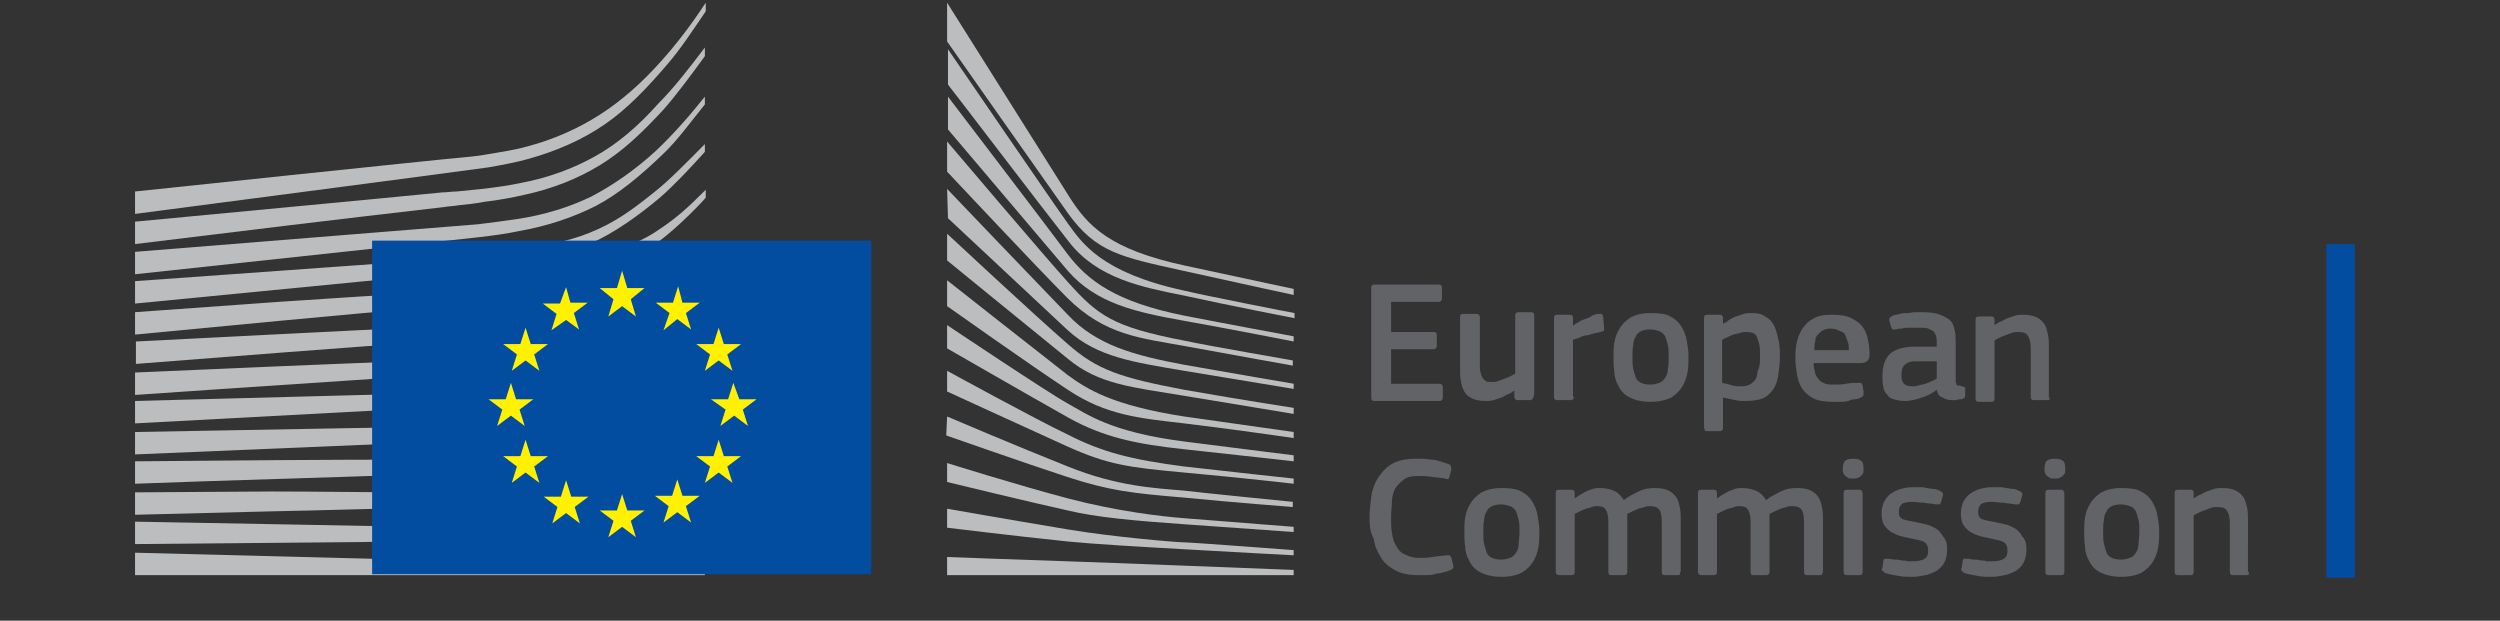 <?xml version="1.0" encoding="UTF-8" standalone="no"?>
<!-- Generator: Adobe Illustrator 19.2.0, SVG Export Plug-In . SVG Version: 6.00 Build 0)  -->

<svg:svg
   version="1.1"
   id="Layer_1"
   x="0px"
   y="0px"
   viewBox="0 0 290 72"
   style="enable-background:new 0 0 290 72;"
   xml:space="preserve"
   sodipodi:docname="logo-UE.svg"
   inkscape:version="1.2.2 (b0a8486541, 2022-12-01)"
   xmlns:inkscape="http://www.inkscape.org/namespaces/inkscape"
   xmlns:sodipodi="http://sodipodi.sourceforge.net/DTD/sodipodi-0.dtd"
   xmlns:svg="http://www.w3.org/2000/svg"
   xmlns:sketch="http://www.bohemiancoding.com/sketch/ns"><svg:rect x="0" y="0" width="290" height="72" fill="#333333" stroke="none"/><svg:defs
   id="defs96" /><sodipodi:namedview
   id="namedview94"
   pagecolor="#ffffff"
   bordercolor="#000000"
   borderopacity="0.25"
   inkscape:showpageshadow="2"
   inkscape:pageopacity="0.0"
   inkscape:pagecheckerboard="0"
   inkscape:deskcolor="#d1d1d1"
   showgrid="false"
   inkscape:zoom="3.1917337"
   inkscape:cx="127.04694"
   inkscape:cy="36.657193"
   inkscape:window-width="1920"
   inkscape:window-height="1007"
   inkscape:window-x="0"
   inkscape:window-y="0"
   inkscape:window-maximized="1"
   inkscape:current-layer="Layer_1" />
<svg:style
   type="text/css"
   id="style2">
.st0 {
  fill: #bbbdbf;
}
.st1 {
  fill: #034da1;
}
.st2 {
  fill: #fff100;
}
.st3 {
  enable-background: new;
}
.st4 {
  fill: #626366;
}
  </svg:style>
<svg:g
   id="g91"
   transform="translate(15.665,0.313)">
	<svg:g
   id="Page-1"
   sketch:type="MSPage">
		<svg:g
   id="Version-2-menu"
   transform="translate(-131,-108)"
   sketch:type="MSArtboardGroup">
			<svg:g
   id="Site-header"
   transform="translate(131,108)"
   sketch:type="MSLayerGroup">
				<svg:g
   id="logo-copy">
					<svg:g
   id="Group-20">
						<svg:g
   id="Group-18-Copy"
   sketch:type="MSShapeGroup">
							<svg:path
   id="Fill-40"
   class="st0"
   d="m 0,24.5 c 0,0 39.8,-5.2 41,-5.4 1.7,-0.3 3.3,-0.6 4.7,-1 3.2,-0.9 6.2,-2.2 8.8,-4 2.5,-1.7 4.9,-4.2 7.2,-6.9 1.5,-1.7 3,-4 4.5,-6.2 V 0 c -1.7,2.6 -3.4,4.8 -5.1,6.7 -2.3,2.6 -4.7,4.7 -7.2,6.3 -2.5,1.6 -5.4,2.9 -8.5,3.7 -1.4,0.4 -2.9,0.6 -4.6,0.9 -1.1,0.2 -2.2,0.3 -3.3,0.4 C 37,18 0,21.9 0,21.9 Z" />
							<svg:path
   id="Fill-41"
   class="st0"
   d="m 53.4,17.8 c -2.5,1.4 -5.4,2.5 -8.6,3.1 -1.4,0.3 -2.8,0.5 -4.5,0.7 -1,0.1 -2,0.2 -3,0.3 -0.5,0 -1.1,0.1 -1.6,0.1 C 23.5,23.2 11.4,24.3 0,25.4 V 28 c 11.4,-1.4 23.7,-2.9 35.9,-4.3 0.5,-0.1 1.1,-0.1 1.6,-0.2 1,-0.1 2,-0.2 3,-0.4 1.7,-0.2 3.3,-0.5 4.6,-0.8 3.3,-0.7 6.3,-1.9 8.9,-3.5 2.6,-1.6 4.8,-3.7 7.3,-6.4 1.5,-1.7 3.2,-4 4.8,-6.2 v -1 c -1.9,2.5 -3.6,4.7 -5.4,6.5 -2.4,2.7 -4.8,4.7 -7.3,6.1" />
							<svg:path
   id="Fill-42"
   class="st0"
   d="m 60.4,17.2 c -2.4,2.2 -5,4 -7.5,5.3 -2.5,1.2 -5.3,2.1 -8.6,2.6 -1.4,0.2 -2.8,0.4 -4.5,0.6 L 0,28.9 v 2.6 l 35.3,-3.8 4.6,-0.5 c 1.7,-0.2 3.2,-0.4 4.6,-0.7 3.4,-0.6 6.3,-1.6 8.9,-2.9 2.7,-1.4 5.3,-3.6 7.8,-6 1.7,-1.6 3.2,-3.7 4.9,-5.8 v -0.9 c -2,2.5 -3.8,4.5 -5.7,6.3" />
							<svg:path
   id="Fill-43"
   class="st0"
   d="m 50.8,30.6 c -2.3,1.3 -4,2.1 -7.3,2.4 -2,0.2 -4,0.3 -6,0.4 -1,0 -1.9,0.1 -2.9,0.2 -6,0.3 -11.9,0.7 -17.9,1.1 L 0,35.9 v 2.6 l 16.8,-1.6 c 5.4,-0.5 11.7,-1.1 17.9,-1.6 L 39.2,35 c 1.7,-0.1 3.2,-0.3 4.5,-0.5 3.4,-0.4 6.3,-1.1 8.9,-2.1 2.8,-1 5.4,-2.7 8,-4.6 2.4,-1.7 5.6,-5.1 5.6,-5.2 v -0.9 c -2.1,2.1 -3.4,3.3 -5.7,4.8 -2.9,2 -7.6,3 -9.7,4.1" />
							<svg:path
   id="Fill-44"
   class="st0"
   d="m 51.6,35.6 c -2.5,0.7 -5.3,1.2 -8.6,1.5 -1.3,0.1 -2.8,0.2 -4.4,0.3 l -4.4,0.2 c -11,0.5 -22,1.1 -34.1,1.7 v 2.6 C 11.7,41 23,40.1 34.4,39.3 L 38.8,39 c 1.7,-0.1 3.1,-0.2 4.5,-0.4 3.4,-0.4 6.3,-1 8.8,-1.8 2.8,-0.9 5.6,-2.2 8.2,-3.9 1.9,-1.2 3.9,-2.7 5.9,-4.5 v 0 c -2.2,1.9 -4.3,2.3 -6.4,3.6 -2.7,1.6 -5.4,2.8 -8.2,3.6" />
							<svg:path
   id="Fill-45"
   class="st0"
   d="m 51.2,39.9 c -2.5,0.6 -5.3,1 -8.6,1.2 -1.3,0.1 -2.7,0.2 -4.4,0.2 l -4.4,0.2 C 22.7,41.9 11.5,42.4 0,42.9 v 2.6 C 11.4,44.7 22.6,44 33.9,43.2 l 4.4,-0.3 c 1.7,-0.1 3.1,-0.2 4.4,-0.3 3.4,-0.3 6.2,-0.8 8.8,-1.5 2.9,-0.8 5.7,-1.9 8.4,-3.3 2.1,-1.1 4.1,-2.4 6.2,-4 v -1.1 c -2.3,1.7 -4.5,3 -6.7,4.1 -2.6,1.4 -5.4,2.4 -8.2,3.1" />
							<svg:path
   id="Fill-46"
   class="st0"
   d="m 50.8,44.1 c -2.5,0.5 -5.3,0.8 -8.6,0.9 -1.3,0.1 -2.6,0.1 -4.3,0.2 L 0,46.2 v 2.6 L 33.6,47 38,46.8 c 1.7,-0.1 3.1,-0.2 4.4,-0.3 3.4,-0.3 6.1,-0.6 8.7,-1.2 2.9,-0.6 5.8,-1.5 8.5,-2.7 2.2,-0.9 4.3,-2 6.6,-3.4 v -1 c -2.4,1.4 -4.7,2.5 -7,3.4 -2.7,1.2 -5.5,2 -8.4,2.5" />
							<svg:path
   id="Fill-47"
   class="st0"
   d="m 50.5,48.3 c -4.7,0.6 -9.4,0.7 -14.1,0.8 -1.1,0 -2.1,0 -3.2,0.1 L 0,49.8 v 2.6 L 33.3,51 c 1.1,0 2.1,-0.1 3.2,-0.1 4.7,-0.2 9.5,-0.4 14.2,-1.1 3,-0.5 5.9,-1.2 8.5,-2.1 C 61.4,47 63.7,46 66,44.8 v -1 c -2.4,1.1 -4.9,2.1 -7.2,2.8 -2.5,0.7 -5.3,1.4 -8.3,1.7" />
							<svg:path
   id="Fill-48"
   class="st0"
   d="M 50.3,52.6 C 45.9,53 41.5,53 37.1,53 c -1.3,0 -2.7,0 -4,0 -11,0 -22,0.1 -33.1,0.2 v 2.6 c 10.6,-0.4 21.9,-0.7 33.2,-1.1 1.3,0 2.7,-0.1 4,-0.1 4.3,-0.1 8.8,-0.2 13.2,-0.7 3.1,-0.3 5.9,-0.8 8.6,-1.5 2.3,-0.6 4.7,-1.4 7.2,-2.3 v -0.9 c -2.5,0.9 -5,1.6 -7.4,2.2 -2.7,0.6 -5.5,1 -8.5,1.2" />
							<svg:path
   id="Fill-49"
   class="st0"
   d="m 50.1,56.8 c -1.8,0.1 -3.8,0.1 -6,0.1 -0.8,0 -1.7,0 -2.5,0 L 33,56.8 c -5.9,0 -11.7,-0.1 -17.2,-0.1 L 0,56.8 v 2.6 L 15.9,59 C 21.4,58.9 27.2,58.7 33,58.6 l 8.6,-0.1 c 2.4,0 5.5,-0.1 8.6,-0.3 3.1,-0.2 5.9,-0.5 8.6,-0.9 2.4,-0.4 4.9,-0.9 7.4,-1.5 v -0.9 c -2.5,0.6 -5.1,1.1 -7.5,1.4 -2.8,0.2 -5.5,0.4 -8.6,0.5" />
							<svg:path
   id="Fill-50"
   class="st0"
   d="M 41.5,60.9 32.9,60.8 C 22,60.6 11.1,60.4 0,60.2 v 2.6 c 10.6,-0.1 21.8,-0.2 32.9,-0.3 l 8.6,-0.1 c 2.9,0 5.7,-0.1 8.6,-0.2 C 56,62 61.2,61.6 66.2,60.9 V 60 c -4.9,0.5 -10.2,0.8 -16.1,0.9 -2.9,0 -5.8,0 -8.6,0" />
							<svg:path
   id="Fill-51"
   class="st0"
   d="M 66.1,65.5 0,63.8 v 2.6 h 66.1 z" />
							<svg:path
   id="Fill-52"
   class="st0"
   d="m 60.2,22 c -2.5,2 -4.5,3.5 -7.5,4.7 -2.7,1.1 -5.6,1.5 -8.8,2 -2.1,0.3 -4.3,0.7 -6.4,0.9 -0.9,0.1 -1.7,0.1 -2.6,0.2 L 0,32.3 v 2.6 l 34.9,-3.4 4.5,-0.4 c 1.7,-0.2 3.2,-0.3 4.6,-0.6 3.4,-0.5 6.3,-1.4 8.9,-2.6 2.7,-1.2 5.5,-3.2 8,-5.3 1.7,-1.5 3.4,-3.3 5.2,-5.3 v -0.9 c -2.2,2.2 -4,4.1 -5.9,5.6" />
							<svg:path
   id="Fill-53"
   class="st0"
   d="m 94.2,0 c 0,0 11.9,18.9 14.1,22.4 2.2,3.5 4.7,6.2 13.5,8.1 8.8,1.9 12.6,2.7 12.6,2.7 v 0.7 c 0,0 -5.6,-1.2 -12.8,-2.8 -7.2,-1.6 -10.1,-2.1 -13.4,-6.7 -2.7,-3.8 -14,-19.9 -14,-19.9 z" />
							<svg:path
   id="Fill-54"
   class="st0"
   d="m 94.2,21.6 c 0,0 10.8,11.3 14,14.6 3.3,3.5 7.6,4.7 13.5,5.8 5.6,1 12.7,2.2 12.7,2.2 v 0.6 c 0,0 -6.7,-1.1 -12.7,-2.1 -5.9,-1 -10.1,-1.6 -13.5,-4.7 -3,-2.8 -13.9,-13 -13.9,-13 l -0.1,-3.4 z" />
							<svg:path
   id="Fill-55"
   class="st0"
   d="m 94.2,26.8 c 0,0 10.3,9.6 14,12.8 3.4,3 6.1,3.9 13.5,5.3 7.4,1.3 12.7,2.1 12.7,2.1 v 0.7 c 0,0 -6.7,-1.1 -12.7,-2.1 -6,-1 -9.9,-1.3 -13.5,-4.3 -4.2,-3.4 -14,-11.4 -14,-11.4 z" />
							<svg:path
   id="Fill-56"
   class="st0"
   d="m 94.2,32.2 c 0,0 11.8,9.3 14,11 2.2,1.6 5.1,3.5 13.5,4.8 8.4,1.2 12.7,1.8 12.7,1.8 v 0.7 c 0,0 -7.6,-1.1 -12.7,-1.7 -5.1,-0.6 -9,-0.9 -13.5,-3.9 -4.4,-2.9 -14,-9.7 -14,-9.7 z" />
							<svg:path
   id="Fill-57"
   class="st0"
   d="m 94.2,37.4 c 0,0 11.8,7.9 14,9.1 2.2,1.2 4.9,3.3 13.5,4.4 8.6,1.1 12.7,1.6 12.7,1.6 v 0.7 c 0,0 -7.1,-0.8 -12.7,-1.4 -5.6,-0.6 -9.4,-1.4 -13.5,-3.7 -4.1,-2.3 -14,-8 -14,-8 z" />
							<svg:path
   id="Fill-58"
   class="st0"
   d="m 94.2,42.7 c 0,0 10.4,5.7 14,7.4 3.9,2 7.3,2.9 13.5,3.7 6.1,0.7 12.7,1.4 12.7,1.4 v 0.6 c 0,0 -6.1,-0.7 -12.7,-1.3 -6.5,-0.6 -8.8,-0.9 -13.5,-3 -4.2,-1.9 -14,-6.4 -14,-6.4 z" />
							<svg:path
   id="Fill-59"
   class="st0"
   d="m 94.2,48 c 0,0 8.2,3.5 14,5.8 5.7,2.3 10,2.5 13.5,2.8 1.5,0.2 12.6,1.3 12.6,1.3 v 0.6 c 0,0 -6.6,-0.5 -12.7,-1.1 -6,-0.5 -8.6,-0.8 -13.5,-2.4 -4.9,-1.6 -14,-4.8 -14,-4.8 L 94.2,48 Z" />
							<svg:path
   id="Fill-60"
   class="st0"
   d="m 94.2,53.4 c 0,0 8.3,2.6 14,4.1 5.7,1.5 10.9,2.1 13.5,2.3 2.6,0.2 12.7,1 12.7,1 v 0.6 c 0,0 -5.7,-0.4 -12.7,-0.9 -5.7,-0.4 -10.2,-0.8 -13.5,-1.6 -3.7,-0.8 -14,-3.3 -14,-3.3 z" />
							<svg:path
   id="Fill-61"
   class="st0"
   d="m 94.2,58.7 c 0,0 6.8,1.2 14,2.4 5.4,0.9 12.7,1.5 13.5,1.5 0.8,0 12.7,0.9 12.7,0.9 v 0.6 c 0,0 -7.6,-0.4 -12.7,-0.7 -5.3,-0.3 -10.5,-0.6 -13.5,-0.9 -6.7,-0.7 -14,-1.6 -14,-1.6 z" />
							<svg:path
   id="Fill-62"
   class="st0"
   d="m 94.2,64.3 c 0,0 10.7,0.4 14,0.5 3.3,0.1 26.2,1 26.2,1 v 0.6 H 94.2 Z" />
							<svg:path
   id="Fill-63"
   class="st0"
   d="M 121.7,33.4 C 112,31.3 109.8,27.8 108.2,25.6 106.6,23.4 94.3,5.4 94.3,5.4 v 4.1 c 0.5,0.6 11,14.4 14,18.2 3.3,4.3 8.5,5.3 13.5,6.3 5,1.1 12.7,2.6 12.7,2.6 V 36 c -0.1,0 -10.3,-2 -12.8,-2.6" />
							<svg:path
   id="Fill-64"
   class="st0"
   d="m 121.7,36.3 c -8,-1.6 -11.2,-4.1 -13.5,-7.1 C 105.9,26.1 94.3,10.9 94.3,10.9 v 3.8 c 0.5,0.6 11.1,13.1 13.9,16.4 3.3,3.8 7.9,4.8 13.5,5.8 5.6,1 12.7,2.4 12.7,2.4 v -0.6 c 0,0 -8.1,-1.5 -12.7,-2.4" />
							<svg:path
   id="Fill-65"
   class="st0"
   d="m 121.7,39.2 c -8.3,-1.6 -10,-2.9 -13.5,-6.8 C 106,30 94.7,16.7 94.2,16.1 v 3.5 c 0,0 10.5,11.2 13.9,14.6 4.4,4.4 8.6,4.7 13.5,5.6 4.9,0.9 12.7,2.3 12.7,2.3 v -0.6 c 0.1,0 -9.3,-1.6 -12.6,-2.3" />
							<svg:path
   id="Fill-66"
   class="st1"
   d="M 85.4,27.6 H 27.5 v 38.7 h 57.9 z" />
							<svg:path
   id="Fill-67"
   class="st2"
   d="m 57.1,33.1 h 2 l -1.6,1.3 0.6,2 -1.6,-1.2 -1.6,1.2 0.6,-2 -1.6,-1.3 h 2 l 0.6,-2 z" />
							<svg:path
   id="Fill-68"
   class="st2"
   d="m 57.1,58.9 h 2 l -1.6,1.2 0.6,1.9 -1.6,-1.2 -1.6,1.2 0.6,-1.9 -1.6,-1.2 h 2 L 56.5,57 Z" />
							<svg:path
   id="Fill-69"
   class="st2"
   d="m 63.5,57.2 h 2 l -1.6,1.2 0.6,1.9 -1.6,-1.2 -1.6,1.2 0.6,-1.9 -1.6,-1.2 h 2 l 0.6,-1.9 z" />
							<svg:path
   id="Fill-70"
   class="st2"
   d="m 63.5,34.8 h 2 L 63.9,36 64.5,37.9 62.9,36.7 61.3,38 62,36 60.4,34.8 h 2 L 63,32.9 Z" />
							<svg:path
   id="Fill-71"
   class="st2"
   d="m 68.3,39.6 h 2 l -1.6,1.2 0.6,1.9 -1.6,-1.2 -1.6,1.2 0.6,-1.9 -1.6,-1.2 h 2 l 0.6,-1.9 z" />
							<svg:path
   id="Fill-72"
   class="st2"
   d="m 68.3,52.6 h 2 l -1.6,1.2 0.6,1.9 -1.6,-1.2 -1.6,1.2 0.6,-1.9 -1.6,-1.2 h 2 l 0.6,-1.9 z" />
							<svg:path
   id="Fill-73"
   class="st2"
   d="m 70.1,46 h 2 l -1.6,1.2 0.6,1.9 -1.6,-1.2 -1.6,1.2 0.6,-1.9 -1.7,-1.2 h 2 l 0.6,-1.9 z" />
							<svg:path
   id="Fill-74"
   class="st2"
   d="m 50.5,34.8 h 2 L 50.9,36 51.5,37.9 50,36.8 48.3,38 48.9,36.1 47.3,34.9 h 2 L 50,33 Z" />
							<svg:path
   id="Fill-75"
   class="st2"
   d="m 45.9,39.6 h 2 l -1.6,1.2 0.6,1.9 -1.6,-1.2 -1.6,1.2 0.6,-1.9 -1.6,-1.2 h 2 l 0.6,-1.9 z" />
							<svg:path
   id="Fill-76"
   class="st2"
   d="m 44.2,46 h 2 l -1.6,1.2 0.6,1.9 L 43.6,47.9 42,49.1 42.6,47.2 41,46 h 2 l 0.6,-1.9 z" />
							<svg:path
   id="Fill-77"
   class="st2"
   d="m 45.9,52.6 h 2 l -1.6,1.2 0.6,1.9 -1.6,-1.2 -1.6,1.2 0.6,-1.9 -1.6,-1.2 h 2 l 0.6,-1.9 z" />
							<svg:path
   id="Fill-78"
   class="st2"
   d="m 50.6,57.3 h 2 L 51,58.5 51.6,60.4 50,59.2 48.4,60.4 49,58.5 47.4,57.3 h 2 L 50,55.4 Z" />
						</svg:g>
					</svg:g>
				</svg:g>
			</svg:g>
		</svg:g>
	</svg:g>
	<svg:g
   class="st3"
   id="g65">
		<svg:path
   class="st4"
   d="m 143.4,33.1 c 0,-0.3 0.1,-0.4 0.4,-0.4 h 7.4 c 0.3,0 0.4,0.1 0.4,0.4 v 1.2 c 0,0.2 -0.1,0.4 -0.4,0.4 h -5.5 v 3.5 h 4.9 c 0.3,0 0.4,0.1 0.4,0.4 v 1.2 c 0,0.2 -0.1,0.4 -0.4,0.4 h -4.9 v 4 h 5.6 c 0.2,0 0.4,0.1 0.4,0.4 v 1.2 c 0,0.2 -0.1,0.4 -0.4,0.4 h -7.5 c -0.3,0 -0.4,-0.1 -0.4,-0.4 z"
   id="path49" />
		<svg:path
   class="st4"
   d="m 161.8,46.1 h -1.4 c -0.1,0 -0.2,0 -0.3,-0.1 C 160,45.9 160,45.8 160,45.7 V 45 45 c -0.2,0.1 -0.4,0.3 -0.7,0.4 -0.3,0.1 -0.5,0.3 -0.8,0.4 -0.3,0.1 -0.6,0.2 -0.9,0.3 -0.3,0.1 -0.6,0.1 -0.9,0.1 -0.7,0 -1.2,-0.1 -1.6,-0.3 -0.4,-0.2 -0.7,-0.4 -0.9,-0.8 -0.2,-0.3 -0.3,-0.7 -0.4,-1.2 -0.1,-0.5 -0.1,-0.9 -0.1,-1.5 v -5.9 c 0,-0.3 0.1,-0.4 0.4,-0.4 h 1.5 c 0.2,0 0.4,0.1 0.4,0.4 v 5.6 c 0,0.3 0,0.6 0.1,0.8 0,0.2 0.1,0.4 0.2,0.6 0.1,0.2 0.3,0.3 0.4,0.4 0.1,0.1 0.4,0.1 0.7,0.1 0.2,0 0.4,0 0.7,-0.1 0.3,-0.1 0.5,-0.2 0.8,-0.3 0.3,-0.1 0.5,-0.2 0.7,-0.3 0.2,-0.1 0.4,-0.2 0.5,-0.3 v -6.7 c 0,-0.1 0,-0.2 0.1,-0.3 0.1,-0.1 0.2,-0.1 0.3,-0.1 h 1.4 c 0.3,0 0.4,0.1 0.4,0.4 v 9.1 c -0.1,0.5 -0.2,0.7 -0.5,0.7 z"
   id="path51" />
		<svg:path
   class="st4"
   d="m 166.9,45.7 c 0,0.3 -0.1,0.4 -0.4,0.4 H 165 c -0.3,0 -0.4,-0.1 -0.4,-0.4 v -9.1 c 0,-0.3 0.1,-0.4 0.4,-0.4 h 1.4 c 0.3,0 0.4,0.1 0.4,0.4 v 0.9 0 c 0.1,-0.1 0.3,-0.3 0.6,-0.4 0.2,-0.2 0.5,-0.3 0.8,-0.4 0.3,-0.1 0.6,-0.2 0.8,-0.4 0.3,-0.1 0.5,-0.2 0.8,-0.2 0.1,0 0.2,0 0.3,0 0.1,0 0.1,0.1 0.2,0.3 l 0.1,1.3 c 0,0.1 0,0.3 0,0.3 0,0.1 -0.1,0.1 -0.4,0.2 -0.3,0.1 -0.6,0.1 -0.9,0.2 -0.3,0.1 -0.6,0.2 -0.9,0.2 -0.3,0.1 -0.6,0.2 -0.8,0.3 -0.3,0.1 -0.5,0.2 -0.6,0.2 v 6.6 z"
   id="path53" />
		<svg:path
   class="st4"
   d="m 180.2,41 c 0,0.6 0,1.2 -0.1,1.8 -0.1,0.6 -0.3,1.2 -0.6,1.7 -0.3,0.5 -0.7,0.9 -1.3,1.3 -0.6,0.3 -1.4,0.5 -2.4,0.5 -1,0 -1.8,-0.2 -2.4,-0.5 -0.6,-0.3 -1,-0.7 -1.3,-1.3 -0.3,-0.5 -0.5,-1.1 -0.5,-1.7 -0.1,-0.6 -0.1,-1.2 -0.1,-1.8 0,-0.5 0,-1 0.1,-1.6 0.1,-0.6 0.3,-1.1 0.6,-1.6 0.3,-0.5 0.7,-0.9 1.3,-1.3 0.6,-0.3 1.3,-0.5 2.3,-0.5 1,0 1.8,0.1 2.3,0.4 0.6,0.3 1,0.7 1.3,1.2 0.3,0.5 0.5,1 0.6,1.6 0.1,0.6 0.2,1.2 0.2,1.8 z m -2.3,0.1 c 0,-0.5 0,-1 -0.1,-1.4 -0.1,-0.4 -0.2,-0.7 -0.3,-1 -0.2,-0.3 -0.4,-0.5 -0.7,-0.6 -0.3,-0.1 -0.6,-0.2 -1.1,-0.2 -0.4,0 -0.8,0.1 -1,0.2 -0.2,0.1 -0.5,0.3 -0.6,0.6 -0.2,0.3 -0.3,0.6 -0.3,1 -0.1,0.4 -0.1,0.9 -0.1,1.4 0,0.5 0,1 0.1,1.4 0.1,0.4 0.2,0.7 0.3,1 0.1,0.3 0.4,0.5 0.6,0.6 0.2,0.1 0.6,0.2 1,0.2 0.5,0 0.8,-0.1 1.1,-0.2 0.3,-0.1 0.5,-0.3 0.7,-0.6 0.2,-0.3 0.3,-0.6 0.3,-1 0.1,-0.4 0.1,-0.8 0.1,-1.4 z"
   id="path55" />
		<svg:path
   class="st4"
   d="m 190.8,41.1 c 0,0.8 -0.1,1.5 -0.2,2.2 -0.1,0.6 -0.3,1.2 -0.6,1.6 -0.3,0.4 -0.7,0.8 -1.2,1 -0.5,0.2 -1.2,0.3 -2,0.3 -0.3,0 -0.7,0 -1.2,-0.1 -0.4,-0.1 -0.9,-0.2 -1.4,-0.3 v 0 3.5 c 0,0.1 0,0.2 -0.1,0.3 -0.1,0.1 -0.2,0.1 -0.3,0.1 h -1.4 c -0.2,0 -0.3,0 -0.3,-0.1 0,-0.1 -0.1,-0.2 -0.1,-0.3 V 36.6 c 0,-0.3 0.1,-0.4 0.4,-0.4 h 1.4 c 0.1,0 0.2,0 0.3,0.1 0.1,0.1 0.1,0.2 0.1,0.3 v 0.6 h 0.1 c 0.2,-0.1 0.4,-0.2 0.6,-0.4 0.2,-0.1 0.5,-0.3 0.8,-0.4 0.3,-0.1 0.6,-0.2 0.9,-0.3 0.3,-0.1 0.6,-0.1 0.9,-0.1 0.7,0 1.2,0.1 1.6,0.4 0.4,0.2 0.8,0.6 1,1 0.2,0.4 0.4,1 0.5,1.6 0.2,0.6 0.2,1.3 0.2,2.1 z m -2.3,0 c 0,-0.6 0,-1.2 -0.1,-1.5 -0.1,-0.3 -0.2,-0.7 -0.3,-0.9 -0.1,-0.2 -0.3,-0.4 -0.5,-0.4 -0.2,-0.1 -0.4,-0.1 -0.7,-0.1 -0.2,0 -0.4,0 -0.7,0.1 -0.3,0.1 -0.5,0.1 -0.8,0.2 -0.2,0.1 -0.5,0.2 -0.7,0.3 -0.2,0.1 -0.4,0.2 -0.6,0.3 v 5 c 0.5,0.1 0.9,0.2 1.2,0.3 0.3,0.1 0.7,0.1 1.1,0.1 0.4,0 0.7,-0.1 0.9,-0.2 0.2,-0.1 0.4,-0.3 0.6,-0.5 0.2,-0.3 0.3,-0.6 0.3,-1 0.3,-0.6 0.3,-1.1 0.3,-1.7 z"
   id="path57" />
		<svg:path
   class="st4"
   d="m 194.7,41.7 c 0,0.5 0.1,0.9 0.2,1.3 0.1,0.3 0.3,0.6 0.5,0.8 0.2,0.2 0.4,0.3 0.7,0.4 0.3,0.1 0.6,0.1 1.1,0.1 0.4,0 0.8,0 1.3,-0.1 0.5,-0.1 0.9,-0.1 1.3,-0.1 0.2,0 0.3,0 0.4,0 0.1,0 0.1,0.1 0.2,0.3 l 0.1,0.7 c 0,0.1 0,0.3 0,0.4 0,0.1 -0.1,0.2 -0.3,0.3 -0.2,0.1 -0.4,0.2 -0.7,0.2 -0.3,0 -0.5,0.1 -0.8,0.2 -0.3,0.1 -0.6,0.1 -0.9,0.1 -0.3,0 -0.6,0 -0.8,0 -1,0 -1.7,-0.1 -2.3,-0.4 -0.6,-0.3 -1,-0.7 -1.3,-1.1 -0.3,-0.5 -0.5,-1 -0.6,-1.6 -0.1,-0.6 -0.2,-1.2 -0.2,-1.9 0,-0.5 0,-1 0.1,-1.6 0.1,-0.6 0.3,-1.2 0.6,-1.7 0.3,-0.5 0.7,-1 1.3,-1.3 0.6,-0.4 1.3,-0.5 2.3,-0.5 0.9,0 1.6,0.1 2.2,0.4 0.6,0.3 1,0.6 1.3,1 0.3,0.4 0.5,0.9 0.6,1.4 0.1,0.5 0.2,1.1 0.2,1.6 0,0.4 0,0.7 -0.2,0.9 -0.2,0.2 -0.4,0.3 -0.8,0.3 h -5.5 z m 2,-3.9 c -0.4,0 -0.7,0.1 -0.9,0.2 -0.2,0.1 -0.4,0.3 -0.6,0.5 -0.2,0.2 -0.3,0.5 -0.3,0.8 -0.1,0.3 -0.1,0.6 -0.1,1 h 4 c 0,-0.3 0,-0.6 -0.1,-0.9 -0.1,-0.3 -0.2,-0.5 -0.3,-0.8 -0.1,-0.3 -0.3,-0.4 -0.6,-0.5 -0.4,-0.2 -0.7,-0.3 -1.1,-0.3 z"
   id="path59" />
		<svg:path
   class="st4"
   d="m 209,44.9 c -0.5,0.4 -1.1,0.7 -1.7,0.9 -0.6,0.2 -1.3,0.4 -2,0.4 -0.5,0 -1,-0.1 -1.3,-0.2 -0.4,-0.1 -0.6,-0.3 -0.8,-0.6 -0.2,-0.2 -0.4,-0.5 -0.4,-0.9 -0.1,-0.3 -0.1,-0.7 -0.1,-1.2 0,-1.2 0.3,-2 0.9,-2.6 0.6,-0.5 1.6,-0.8 2.8,-0.8 h 2.6 v -0.5 c 0,-0.3 0,-0.5 -0.1,-0.8 -0.1,-0.2 -0.2,-0.4 -0.3,-0.5 -0.2,-0.1 -0.4,-0.2 -0.6,-0.3 -0.3,-0.1 -0.6,-0.1 -1,-0.1 -0.2,0 -0.4,0 -0.6,0 -0.2,0 -0.5,0 -0.7,0 -0.2,0 -0.5,0 -0.7,0.1 -0.2,0 -0.5,0 -0.7,0.1 -0.2,0 -0.3,0 -0.4,0 -0.1,0 -0.1,-0.1 -0.2,-0.3 l -0.2,-0.7 c 0,-0.1 0,-0.2 0,-0.3 0.1,-0.1 0.2,-0.2 0.4,-0.3 0.2,-0.1 0.5,-0.1 0.8,-0.2 0.3,-0.1 0.6,-0.1 0.9,-0.1 0.3,0 0.6,-0.1 0.9,-0.1 0.3,0 0.6,0 0.8,0 0.9,0 1.6,0.1 2.1,0.3 0.5,0.2 0.9,0.4 1.2,0.7 0.3,0.3 0.4,0.7 0.5,1.2 0.1,0.5 0.1,1 0.1,1.5 v 3.9 c 0,0.2 0,0.4 0,0.5 0,0.1 0.1,0.2 0.1,0.3 0,0.1 0.1,0.1 0.2,0.1 0.1,0 0.2,0 0.4,0.1 0.1,0 0.2,0 0.3,0.1 0.1,0 0.1,0.1 0.1,0.2 v 0.8 c 0,0.2 -0.2,0.4 -0.5,0.4 -0.2,0 -0.3,0 -0.5,0.1 -0.2,0 -0.3,0 -0.5,0 -0.5,0 -0.8,-0.1 -1.1,-0.3 -0.4,-0.1 -0.6,-0.4 -0.7,-0.9 z m -0.1,-3.3 h -2.4 c -0.5,0 -0.9,0.1 -1.2,0.4 -0.3,0.2 -0.4,0.7 -0.4,1.3 0,0.4 0.1,0.7 0.3,0.9 0.2,0.2 0.5,0.3 1,0.3 0.2,0 0.4,0 0.7,-0.1 0.3,-0.1 0.5,-0.1 0.8,-0.2 0.3,-0.1 0.5,-0.2 0.7,-0.3 0.2,-0.1 0.5,-0.2 0.6,-0.3 v -2 z"
   id="path61" />
		<svg:path
   class="st4"
   d="m 222.1,46 c -0.1,0.1 -0.2,0.1 -0.3,0.1 h -1.5 c -0.3,0 -0.4,-0.1 -0.4,-0.4 v -5.6 c 0,-0.6 -0.1,-1.1 -0.3,-1.4 -0.2,-0.4 -0.6,-0.5 -1.2,-0.5 -0.2,0 -0.4,0 -0.7,0.1 -0.3,0.1 -0.5,0.2 -0.8,0.3 -0.3,0.1 -0.5,0.2 -0.7,0.3 -0.2,0.1 -0.4,0.2 -0.5,0.3 v 6.7 c 0,0.3 -0.1,0.4 -0.4,0.4 h -1.4 c -0.3,0 -0.4,-0.1 -0.4,-0.4 v -9.1 c 0,-0.3 0.1,-0.4 0.4,-0.4 h 1.4 c 0.3,0 0.4,0.1 0.4,0.4 v 0.6 c 0,0 0,0 0,0 0,0 0,0 0,0 0.2,-0.1 0.4,-0.3 0.7,-0.4 0.3,-0.1 0.5,-0.3 0.8,-0.4 0.3,-0.1 0.6,-0.2 0.9,-0.3 0.3,-0.1 0.6,-0.1 0.9,-0.1 0.7,0 1.2,0.1 1.6,0.3 0.4,0.2 0.7,0.5 0.9,0.8 0.2,0.3 0.3,0.8 0.4,1.2 0.1,0.5 0.1,0.9 0.1,1.5 v 5.8 c 0.1,0 0.1,0.1 0.1,0.2 z"
   id="path63" />
	</svg:g>
	<svg:g
   class="st3"
   id="g87">
		<svg:path
   class="st4"
   d="m 143.2,59.8 c 0,-0.9 0.1,-1.7 0.2,-2.5 0.1,-0.8 0.4,-1.6 0.8,-2.2 0.4,-0.6 0.9,-1.2 1.6,-1.6 0.7,-0.4 1.6,-0.6 2.8,-0.6 0.2,0 0.5,0 0.8,0 0.3,0 0.6,0.1 1,0.1 0.3,0 0.7,0.1 1,0.2 0.3,0.1 0.6,0.2 0.9,0.3 0.2,0.1 0.3,0.1 0.3,0.2 0,0.1 0.1,0.2 0.1,0.4 l -0.2,0.8 c 0,0.1 -0.1,0.2 -0.1,0.3 -0.1,0.1 -0.2,0.1 -0.4,0 -0.5,-0.1 -1,-0.1 -1.6,-0.2 -0.6,-0.1 -1.1,-0.1 -1.6,-0.1 -0.7,0 -1.2,0.1 -1.6,0.4 -0.4,0.3 -0.7,0.6 -1,1 -0.2,0.4 -0.4,1 -0.4,1.5 0,0.5 -0.1,1.2 -0.1,1.9 0,0.7 0,1.3 0.1,1.8 0.1,0.6 0.2,1.1 0.5,1.5 0.2,0.4 0.5,0.8 1,1 0.4,0.2 0.9,0.4 1.6,0.4 0.6,0 1.1,0 1.6,-0.1 0.5,-0.1 1,-0.1 1.6,-0.2 0.2,0 0.3,0 0.4,0 0.1,0.1 0.1,0.1 0.2,0.3 l 0.2,0.8 c 0.1,0.3 0,0.5 -0.3,0.6 -0.2,0.1 -0.5,0.2 -0.9,0.3 -0.3,0.1 -0.7,0.1 -1,0.2 -0.3,0.1 -0.7,0.1 -1,0.1 -0.3,0 -0.6,0 -0.9,0 -1.1,0 -2,-0.2 -2.7,-0.6 -0.7,-0.4 -1.3,-0.9 -1.6,-1.5 -0.4,-0.6 -0.7,-1.3 -0.8,-2.1 -0.4,-0.7 -0.5,-1.5 -0.5,-2.4 z"
   id="path67" />
		<svg:path
   class="st4"
   d="m 162.9,61.3 c 0,0.6 0,1.2 -0.1,1.8 -0.1,0.6 -0.3,1.2 -0.6,1.7 -0.3,0.5 -0.7,0.9 -1.3,1.3 -0.6,0.3 -1.4,0.5 -2.4,0.5 -1,0 -1.8,-0.2 -2.4,-0.5 -0.6,-0.3 -1,-0.7 -1.3,-1.3 -0.3,-0.5 -0.5,-1.1 -0.5,-1.7 -0.1,-0.6 -0.1,-1.2 -0.1,-1.8 0,-0.5 0,-1 0.1,-1.6 0.1,-0.6 0.3,-1.1 0.6,-1.6 0.3,-0.5 0.7,-0.9 1.3,-1.3 0.6,-0.3 1.3,-0.5 2.3,-0.5 1,0 1.8,0.1 2.3,0.4 0.6,0.3 1,0.7 1.3,1.2 0.3,0.5 0.5,1 0.6,1.6 0.1,0.6 0.2,1.2 0.2,1.8 z m -2.3,0.1 c 0,-0.5 0,-1 -0.1,-1.4 -0.1,-0.4 -0.2,-0.7 -0.3,-1 -0.2,-0.3 -0.4,-0.5 -0.7,-0.6 -0.3,-0.1 -0.6,-0.2 -1.1,-0.2 -0.4,0 -0.8,0.1 -1,0.2 -0.2,0.1 -0.5,0.3 -0.6,0.6 -0.2,0.3 -0.3,0.6 -0.3,1 -0.1,0.4 -0.1,0.9 -0.1,1.4 0,0.5 0,1 0.1,1.4 0.1,0.4 0.2,0.7 0.3,1 0.1,0.3 0.4,0.5 0.6,0.6 0.2,0.1 0.6,0.2 1,0.2 0.5,0 0.8,-0.1 1.1,-0.2 0.3,-0.1 0.5,-0.3 0.7,-0.6 0.2,-0.3 0.3,-0.6 0.3,-1 0,-0.4 0.1,-0.8 0.1,-1.4 z"
   id="path69" />
		<svg:path
   class="st4"
   d="m 179.2,66.3 c 0,0.1 -0.1,0.1 -0.3,0.1 h -1.4 c -0.3,0 -0.4,-0.1 -0.4,-0.4 v -5.7 c 0,-0.7 -0.1,-1.3 -0.3,-1.5 -0.2,-0.3 -0.6,-0.4 -1.1,-0.4 -0.2,0 -0.4,0 -0.6,0.1 -0.2,0.1 -0.5,0.1 -0.7,0.2 -0.2,0.1 -0.5,0.2 -0.7,0.3 -0.2,0.1 -0.4,0.2 -0.6,0.3 0,0.1 0,0.2 0,0.4 0,0.2 0,0.4 0,0.6 V 66 c 0,0.1 0,0.2 -0.1,0.3 -0.1,0.1 -0.2,0.1 -0.3,0.1 h -1.5 c -0.2,0 -0.3,-0.1 -0.3,-0.4 v -5.8 c 0,-0.6 -0.1,-1.1 -0.3,-1.4 -0.2,-0.3 -0.5,-0.4 -1,-0.4 -0.2,0 -0.4,0 -0.6,0.1 -0.2,0.1 -0.4,0.1 -0.7,0.2 -0.2,0.1 -0.5,0.2 -0.7,0.3 -0.2,0.1 -0.4,0.2 -0.6,0.3 V 66 c 0,0.3 -0.1,0.4 -0.4,0.4 h -1.4 c -0.2,0 -0.4,-0.1 -0.4,-0.4 v -9.1 c 0,-0.3 0.1,-0.4 0.4,-0.4 h 1.4 c 0.3,0 0.4,0.1 0.4,0.4 v 0.6 0 c 0.2,-0.1 0.4,-0.3 0.6,-0.4 0.2,-0.1 0.5,-0.3 0.7,-0.4 0.2,-0.1 0.5,-0.2 0.8,-0.3 0.3,-0.1 0.5,-0.1 0.8,-0.1 0.6,0 1.1,0.1 1.6,0.3 0.5,0.2 0.9,0.6 1.2,1.1 0.5,-0.4 1.1,-0.7 1.7,-1 0.6,-0.3 1.2,-0.4 1.9,-0.4 0.7,0 1.2,0.1 1.6,0.3 0.4,0.2 0.7,0.5 0.9,0.8 0.2,0.3 0.3,0.7 0.4,1.2 0.1,0.5 0.1,0.9 0.1,1.4 v 6 c -0.1,0.1 -0.1,0.2 -0.1,0.3 z"
   id="path71" />
		<svg:path
   class="st4"
   d="m 195.7,66.3 c 0,0.1 -0.1,0.1 -0.3,0.1 H 194 c -0.3,0 -0.4,-0.1 -0.4,-0.4 v -5.7 c 0,-0.7 -0.1,-1.3 -0.3,-1.5 -0.2,-0.3 -0.6,-0.4 -1.1,-0.4 -0.2,0 -0.4,0 -0.6,0.1 -0.2,0.1 -0.5,0.1 -0.7,0.2 -0.2,0.1 -0.5,0.2 -0.7,0.3 -0.2,0.1 -0.4,0.2 -0.6,0.3 0,0.1 0,0.2 0,0.4 0,0.2 0,0.4 0,0.6 V 66 c 0,0.1 0,0.2 -0.1,0.3 -0.1,0.1 -0.2,0.1 -0.3,0.1 h -1.5 c -0.2,0 -0.3,-0.1 -0.3,-0.4 v -5.8 c 0,-0.6 -0.1,-1.1 -0.3,-1.4 -0.2,-0.3 -0.5,-0.4 -1,-0.4 -0.2,0 -0.4,0 -0.6,0.1 -0.2,0.1 -0.4,0.1 -0.7,0.2 -0.3,0.1 -0.5,0.2 -0.7,0.3 -0.2,0.1 -0.4,0.2 -0.6,0.3 V 66 c 0,0.3 -0.1,0.4 -0.4,0.4 h -1.4 c -0.2,0 -0.4,-0.1 -0.4,-0.4 v -9.1 c 0,-0.3 0.1,-0.4 0.4,-0.4 h 1.4 c 0.3,0 0.4,0.1 0.4,0.4 v 0.6 0 c 0.2,-0.1 0.4,-0.3 0.6,-0.4 0.2,-0.1 0.5,-0.3 0.7,-0.4 0.3,-0.1 0.5,-0.2 0.8,-0.3 0.3,-0.1 0.5,-0.1 0.8,-0.1 0.6,0 1.1,0.1 1.6,0.3 0.5,0.2 0.9,0.6 1.2,1.1 0.5,-0.4 1.1,-0.7 1.7,-1 0.6,-0.3 1.2,-0.4 1.9,-0.4 0.7,0 1.2,0.1 1.6,0.3 0.4,0.2 0.7,0.5 0.9,0.8 0.2,0.3 0.3,0.7 0.4,1.2 0.1,0.5 0.1,0.9 0.1,1.4 v 6 c 0,0.1 -0.1,0.2 -0.1,0.3 z"
   id="path73" />
		<svg:path
   class="st4"
   d="m 200.5,53.9 c 0,0.2 0,0.3 0,0.5 0,0.1 -0.1,0.3 -0.2,0.4 -0.1,0.1 -0.2,0.2 -0.4,0.3 -0.2,0.1 -0.4,0.1 -0.6,0.1 -0.3,0 -0.5,0 -0.6,-0.1 -0.2,-0.1 -0.3,-0.2 -0.4,-0.3 -0.1,-0.1 -0.1,-0.2 -0.2,-0.4 0,-0.1 0,-0.3 0,-0.4 0,-0.3 0.1,-0.6 0.2,-0.8 0.2,-0.2 0.5,-0.3 1,-0.3 0.5,0 0.8,0.1 1,0.3 0.1,0.1 0.2,0.4 0.2,0.7 z M 200.4,66 c 0,0.1 0,0.2 -0.1,0.3 0,0.1 -0.1,0.1 -0.3,0.1 h -1.4 c -0.3,0 -0.4,-0.1 -0.4,-0.4 v -9.1 c 0,-0.3 0.1,-0.4 0.4,-0.4 h 1.4 c 0.1,0 0.2,0 0.3,0.1 0,0.1 0.1,0.2 0.1,0.3 z"
   id="path75" />
		<svg:path
   class="st4"
   d="m 210.2,63.4 c 0,0.6 -0.1,1.1 -0.3,1.5 -0.2,0.4 -0.5,0.7 -0.9,1 -0.4,0.2 -0.8,0.4 -1.3,0.5 -0.5,0.1 -1,0.2 -1.5,0.2 -0.5,0 -1.1,0 -1.6,-0.1 -0.6,-0.1 -1.1,-0.2 -1.5,-0.3 -0.2,-0.1 -0.3,-0.2 -0.4,-0.3 -0.1,-0.1 -0.1,-0.2 0,-0.4 l 0.1,-0.7 c 0,-0.2 0.1,-0.3 0.2,-0.3 0.1,0 0.2,0 0.4,0 0.2,0 0.5,0.1 0.7,0.1 0.3,0 0.5,0 0.8,0.1 0.3,0 0.5,0 0.7,0.1 0.2,0 0.4,0 0.6,0 0.6,0 1.1,-0.1 1.4,-0.3 0.3,-0.2 0.4,-0.5 0.4,-0.9 0,-0.2 0,-0.4 -0.1,-0.6 -0.1,-0.2 -0.1,-0.3 -0.3,-0.4 -0.2,-0.1 -0.3,-0.2 -0.5,-0.2 -0.2,-0.1 -0.5,-0.1 -0.8,-0.2 -0.5,-0.1 -1,-0.2 -1.4,-0.3 -0.4,-0.1 -0.8,-0.3 -1.2,-0.5 -0.3,-0.2 -0.6,-0.5 -0.8,-0.8 -0.2,-0.3 -0.3,-0.8 -0.3,-1.3 0,-1 0.3,-1.7 1,-2.3 0.7,-0.5 1.6,-0.8 2.7,-0.8 0.2,0 0.4,0 0.7,0 0.3,0 0.5,0 0.8,0.1 0.3,0 0.5,0.1 0.8,0.1 0.3,0 0.5,0.1 0.7,0.2 0.3,0.1 0.5,0.3 0.4,0.6 l -0.2,0.7 c 0,0.1 -0.1,0.2 -0.2,0.3 -0.1,0 -0.2,0 -0.4,0 -0.4,-0.1 -0.9,-0.1 -1.4,-0.2 -0.5,0 -0.9,-0.1 -1.3,-0.1 -0.6,0 -1.1,0.1 -1.3,0.3 -0.2,0.2 -0.3,0.5 -0.3,0.9 0,0.4 0.1,0.6 0.4,0.8 0.3,0.1 0.7,0.2 1.3,0.3 0.5,0.1 0.9,0.2 1.4,0.3 0.5,0.1 0.8,0.3 1.2,0.5 0.3,0.2 0.6,0.5 0.8,0.9 0.4,0.4 0.5,0.9 0.5,1.5 z"
   id="path77" />
		<svg:path
   class="st4"
   d="m 219.4,63.4 c 0,0.6 -0.1,1.1 -0.3,1.5 -0.2,0.4 -0.5,0.7 -0.9,1 -0.4,0.2 -0.8,0.4 -1.3,0.5 -0.5,0.1 -1,0.2 -1.5,0.2 -0.5,0 -1.1,0 -1.6,-0.1 -0.6,-0.1 -1.1,-0.2 -1.5,-0.3 -0.2,-0.1 -0.3,-0.2 -0.4,-0.3 -0.1,-0.1 -0.1,-0.2 0,-0.4 l 0.1,-0.7 c 0,-0.2 0.1,-0.3 0.2,-0.3 0.1,0 0.2,0 0.4,0 0.2,0 0.5,0.1 0.7,0.1 0.3,0 0.5,0 0.8,0.1 0.3,0 0.5,0 0.7,0.1 0.2,0 0.4,0 0.6,0 0.6,0 1.1,-0.1 1.4,-0.3 0.3,-0.2 0.4,-0.5 0.4,-0.9 0,-0.2 0,-0.4 -0.1,-0.6 -0.1,-0.2 -0.1,-0.3 -0.3,-0.4 -0.2,-0.1 -0.3,-0.2 -0.5,-0.2 -0.2,-0.1 -0.5,-0.1 -0.8,-0.2 -0.5,-0.1 -1,-0.2 -1.4,-0.3 -0.4,-0.1 -0.8,-0.3 -1.2,-0.5 -0.3,-0.2 -0.6,-0.5 -0.8,-0.8 -0.2,-0.3 -0.3,-0.8 -0.3,-1.3 0,-1 0.3,-1.7 1,-2.3 0.7,-0.5 1.6,-0.8 2.7,-0.8 0.2,0 0.4,0 0.7,0 0.3,0 0.5,0 0.8,0.1 0.3,0 0.5,0.1 0.8,0.1 0.3,0 0.5,0.1 0.7,0.2 0.3,0.1 0.5,0.3 0.4,0.6 l -0.2,0.7 c 0,0.1 -0.1,0.2 -0.2,0.3 -0.1,0 -0.2,0 -0.4,0 -0.4,-0.1 -0.9,-0.1 -1.4,-0.2 -0.5,0 -0.9,-0.1 -1.3,-0.1 -0.6,0 -1.1,0.1 -1.3,0.3 -0.2,0.2 -0.3,0.5 -0.3,0.9 0,0.4 0.1,0.6 0.4,0.8 0.3,0.1 0.7,0.2 1.3,0.3 0.5,0.1 0.9,0.2 1.4,0.3 0.5,0.1 0.8,0.3 1.2,0.5 0.3,0.2 0.6,0.5 0.8,0.9 0.4,0.4 0.5,0.9 0.5,1.5 z"
   id="path79" />
		<svg:path
   class="st4"
   d="m 223.9,53.9 c 0,0.2 0,0.3 0,0.5 0,0.1 -0.1,0.3 -0.2,0.4 -0.1,0.1 -0.2,0.2 -0.4,0.3 -0.2,0.1 -0.4,0.1 -0.6,0.1 -0.3,0 -0.5,0 -0.6,-0.1 -0.2,-0.1 -0.3,-0.2 -0.4,-0.3 -0.1,-0.1 -0.1,-0.2 -0.2,-0.4 0,-0.1 0,-0.3 0,-0.4 0,-0.3 0.1,-0.6 0.2,-0.8 0.2,-0.2 0.5,-0.3 1,-0.3 0.5,0 0.8,0.1 1,0.3 0.1,0.1 0.2,0.4 0.2,0.7 z M 223.8,66 c 0,0.1 0,0.2 -0.1,0.3 0,0.1 -0.1,0.1 -0.3,0.1 H 222 c -0.3,0 -0.4,-0.1 -0.4,-0.4 v -9.1 c 0,-0.3 0.1,-0.4 0.4,-0.4 h 1.4 c 0.1,0 0.2,0 0.3,0.1 0,0.1 0.1,0.2 0.1,0.3 z"
   id="path81" />
		<svg:path
   class="st4"
   d="m 234.8,61.3 c 0,0.6 0,1.2 -0.1,1.8 -0.1,0.6 -0.3,1.2 -0.6,1.7 -0.3,0.5 -0.7,0.9 -1.3,1.3 -0.6,0.3 -1.4,0.5 -2.4,0.5 -1,0 -1.8,-0.2 -2.4,-0.5 -0.6,-0.3 -1,-0.7 -1.3,-1.3 -0.3,-0.5 -0.5,-1.1 -0.5,-1.7 -0.1,-0.6 -0.1,-1.2 -0.1,-1.8 0,-0.5 0,-1 0.1,-1.6 0.1,-0.6 0.3,-1.1 0.6,-1.6 0.3,-0.5 0.7,-0.9 1.3,-1.3 0.6,-0.3 1.3,-0.5 2.3,-0.5 1,0 1.8,0.1 2.3,0.4 0.6,0.3 1,0.7 1.3,1.2 0.3,0.5 0.5,1 0.6,1.6 0.1,0.6 0.2,1.2 0.2,1.8 z m -2.3,0.1 c 0,-0.5 0,-1 -0.1,-1.4 -0.1,-0.4 -0.2,-0.7 -0.3,-1 -0.2,-0.3 -0.4,-0.5 -0.7,-0.6 -0.3,-0.1 -0.6,-0.2 -1.1,-0.2 -0.4,0 -0.8,0.1 -1,0.2 -0.2,0.1 -0.5,0.3 -0.6,0.6 -0.2,0.3 -0.3,0.6 -0.3,1 -0.1,0.4 -0.1,0.9 -0.1,1.4 0,0.5 0,1 0.1,1.4 0.1,0.4 0.2,0.7 0.3,1 0.1,0.3 0.4,0.5 0.6,0.6 0.2,0.1 0.6,0.2 1,0.2 0.5,0 0.8,-0.1 1.1,-0.2 0.3,-0.1 0.5,-0.3 0.7,-0.6 0.2,-0.3 0.3,-0.6 0.3,-1 0,-0.4 0.1,-0.8 0.1,-1.4 z"
   id="path83" />
		<svg:path
   class="st4"
   d="m 245.2,66.3 c -0.1,0.1 -0.2,0.1 -0.3,0.1 h -1.5 c -0.3,0 -0.4,-0.1 -0.4,-0.4 v -5.6 c 0,-0.6 -0.1,-1.1 -0.3,-1.4 -0.2,-0.4 -0.6,-0.5 -1.2,-0.5 -0.2,0 -0.4,0 -0.7,0.1 -0.3,0.1 -0.5,0.2 -0.8,0.3 -0.3,0.1 -0.5,0.2 -0.7,0.3 -0.2,0.1 -0.4,0.2 -0.5,0.3 V 66 c 0,0.3 -0.1,0.4 -0.4,0.4 H 237 c -0.3,0 -0.4,-0.1 -0.4,-0.4 v -9.1 c 0,-0.3 0.1,-0.4 0.4,-0.4 h 1.4 c 0.3,0 0.4,0.1 0.4,0.4 v 0.6 c 0,0 0,0 0,0 0,0 0,0 0,0 0.2,-0.1 0.4,-0.3 0.7,-0.4 0.3,-0.1 0.5,-0.3 0.8,-0.4 0.3,-0.1 0.6,-0.2 0.9,-0.3 0.3,-0.1 0.6,-0.1 0.9,-0.1 0.7,0 1.2,0.1 1.6,0.3 0.4,0.2 0.7,0.5 0.9,0.8 0.2,0.3 0.3,0.8 0.4,1.2 0.1,0.5 0.1,0.9 0.1,1.5 V 66 c 0.2,0.1 0.1,0.2 0.1,0.3 z"
   id="path85" />
	</svg:g>
	<svg:rect
   x="254.2"
   y="28"
   class="st1"
   width="3.3"
   height="38.7"
   id="rect89" />
</svg:g>
<script /></svg:svg>
